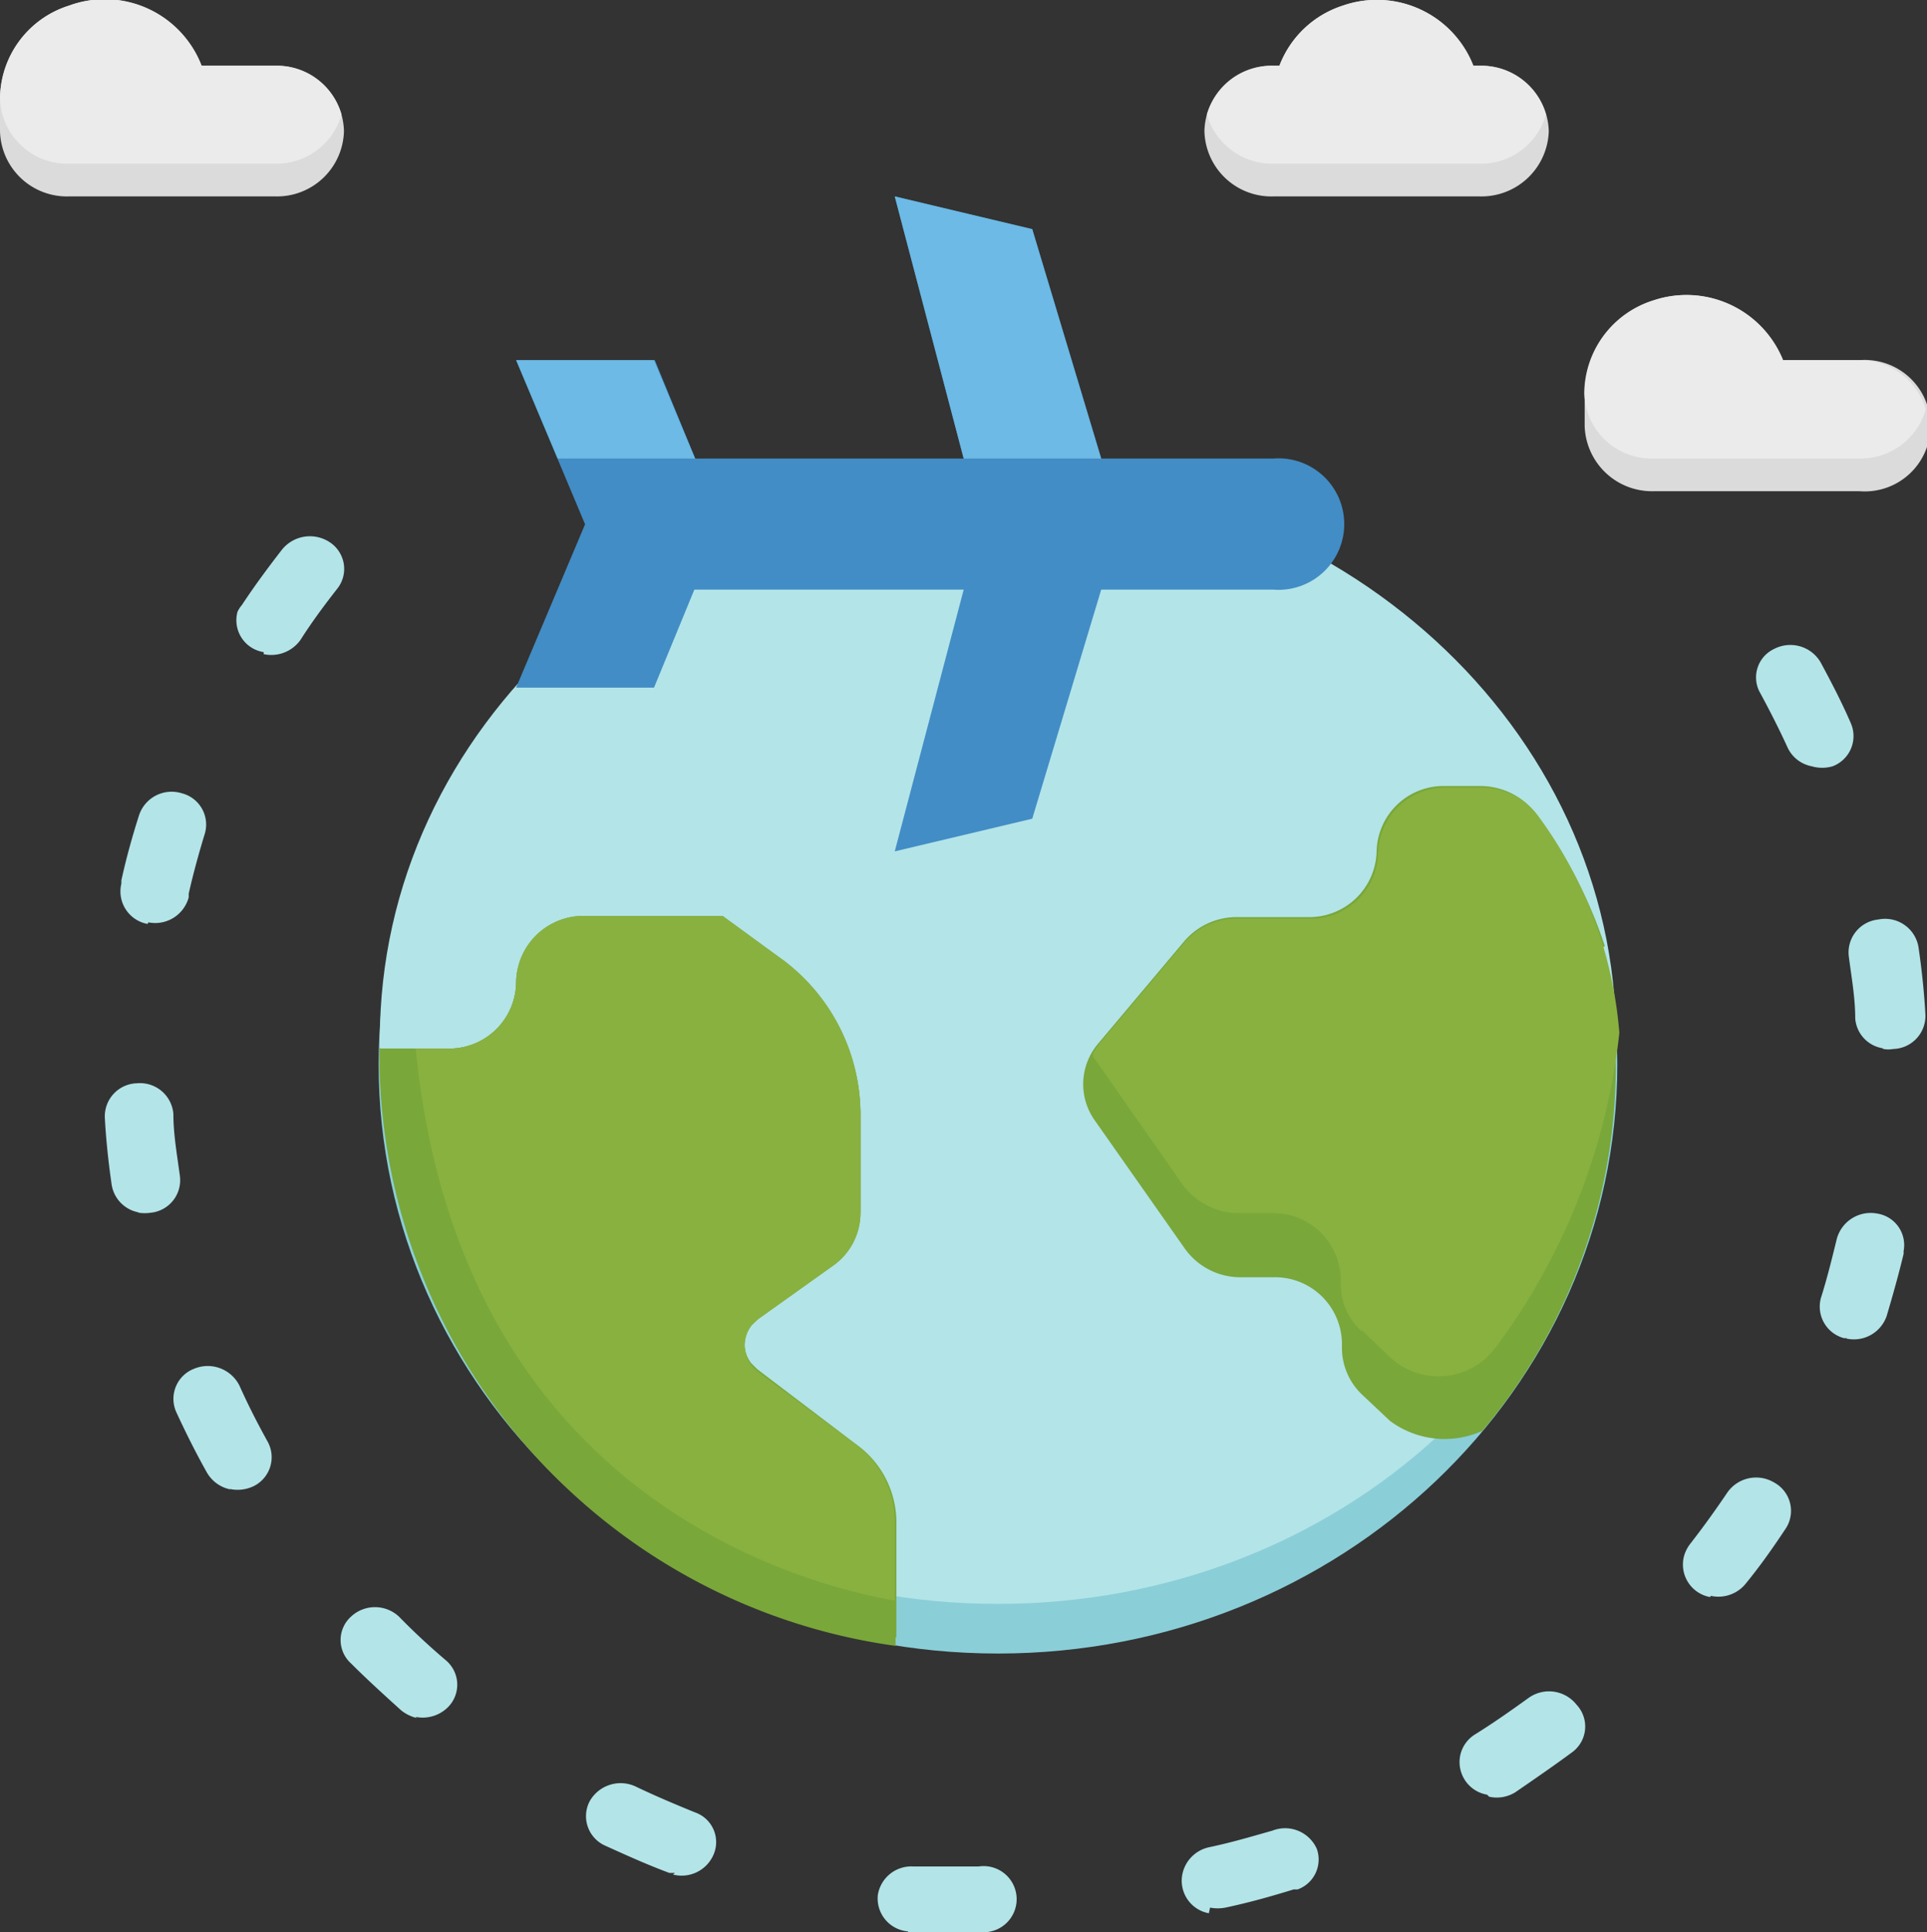 <svg xmlns="http://www.w3.org/2000/svg" viewBox="0 0 47.79 47.91"><rect x="0" y="0" width="47.79" height="47.91" fill="#333333" stroke="none"/><defs><style>.cls-1{fill:#dbdbdb;}.cls-2{fill:#ebebeb;}.cls-3{fill:#8aced8;}.cls-4{fill:#b3e4e8;}.cls-5{fill:#428dc5;}.cls-6{fill:#79a73a;}.cls-7{fill:#89b140;}.cls-8{fill:#6cbae5;}</style></defs><title>Asset 15</title><g id="Layer_2" data-name="Layer 2"><g id="Layer_1-2" data-name="Layer 1"><path class="cls-1" d="M6.83,1.63H5A2.58,2.58,0,0,0,1.71.14,2.44,2.44,0,0,0,0,2.44v.81A1.66,1.66,0,0,0,1.71,4.87H6.83a1.66,1.66,0,0,0,1.7-1.62,1.66,1.66,0,0,0-1.7-1.62"/><path class="cls-2" d="M1.71,4.06H6.83A1.68,1.68,0,0,0,8.47,2.84,1.68,1.68,0,0,0,6.83,1.63H5A2.57,2.57,0,0,0,1.71.14,2.44,2.44,0,0,0,0,2.44,1.67,1.67,0,0,0,1.71,4.06"/><path class="cls-1" d="M36.7,1.63h-.16A2.57,2.57,0,0,0,33.3.14a2.5,2.5,0,0,0-1.57,1.49h-.15a1.66,1.66,0,0,0-1.71,1.62,1.66,1.66,0,0,0,1.71,1.62H36.7a1.67,1.67,0,0,0,1.71-1.62A1.67,1.67,0,0,0,36.7,1.63"/><path class="cls-2" d="M36.7,1.63h-.16A2.57,2.57,0,0,0,33.3.14a2.5,2.5,0,0,0-1.57,1.49h-.15a1.7,1.7,0,0,0-1.65,1.21,1.69,1.69,0,0,0,1.65,1.22H36.7a1.68,1.68,0,0,0,1.64-1.22A1.68,1.68,0,0,0,36.7,1.63"/><path class="cls-3" d="M24.75,11.77c8.48,0,15.36,6.55,15.36,14.62S33.23,41,24.75,41,9.39,34.46,9.39,26.39s6.88-14.62,15.36-14.62"/><path class="cls-4" d="M24.75,11.77c8.47,0,15.33,6.28,15.33,14s-6.86,14-15.33,14-15.33-6.27-15.33-14,6.86-14,15.33-14"/><path class="cls-4" d="M22.52,47.89a.82.82,0,0,1-.75-.9.84.84,0,0,1,.88-.71c.54,0,1.08,0,1.62,0a.82.82,0,1,1,.09,1.63c-.59,0-1.18,0-1.76,0h-.08m-5.78-1.47-.14,0c-.54-.2-1.07-.44-1.6-.68a.8.8,0,0,1-.38-1.09.88.88,0,0,1,1.15-.37c.48.23,1,.45,1.47.64a.78.78,0,0,1,.45,1.06.86.86,0,0,1-1,.48Zm13.24,1a.82.82,0,0,1-.65-1A.86.86,0,0,1,30,45.8c.52-.11,1-.25,1.56-.41a.86.86,0,0,1,1.1.46.79.79,0,0,1-.48,1l-.1,0c-.55.17-1.12.33-1.69.45a1,1,0,0,1-.38,0M10.34,42.6a1,1,0,0,1-.39-.19c-.42-.38-.85-.77-1.25-1.17a.78.78,0,0,1,0-1.15.87.87,0,0,1,1.2,0h0c.37.38.76.74,1.16,1.08a.79.79,0,0,1,.06,1.15.89.89,0,0,1-.82.25m26.58,1.93a.82.82,0,0,1-.66-1,.81.81,0,0,1,.37-.5c.45-.28.89-.59,1.32-.9a.87.87,0,0,1,1.19.17A.79.79,0,0,1,39,43.44c-.46.34-.94.67-1.42,1a.87.87,0,0,1-.65.11ZM5.71,36.93a.87.87,0,0,1-.58-.42c-.27-.48-.53-1-.76-1.5a.8.8,0,0,1,.44-1.07.88.88,0,0,1,1.13.42c.21.47.45.94.7,1.39a.8.8,0,0,1-.35,1.1.92.92,0,0,1-.59.07Zm36.7,2.67a.82.82,0,0,1-.65-1,.89.89,0,0,1,.15-.31c.32-.41.63-.84.92-1.27A.87.87,0,0,1,44,36.76a.8.8,0,0,1,.3,1.12l0,0c-.31.47-.64.94-1,1.38a.87.87,0,0,1-.87.31m-39-9.51a.83.83,0,0,1-.66-.68c-.08-.55-.14-1.11-.17-1.66a.82.82,0,0,1,.8-.86.83.83,0,0,1,.9.76c0,.51.09,1,.16,1.53a.81.81,0,0,1-.72.92,1,1,0,0,1-.3,0ZM45.8,33.18l-.07,0a.81.81,0,0,1-.57-1c.15-.47.28-1,.39-1.45a.87.87,0,0,1,1-.64.79.79,0,0,1,.66.93h0v.07c-.12.5-.26,1-.42,1.54a.86.86,0,0,1-1,.56ZM3.66,22.91a.82.82,0,0,1-.65-1l0-.08c.12-.55.27-1.09.44-1.62a.85.85,0,0,1,1.06-.54.8.8,0,0,1,.57,1c-.15.49-.29,1-.4,1.49l0,.09a.86.86,0,0,1-1,.62m43,3.12a.81.81,0,0,1-.67-.74c0-.51-.09-1-.16-1.54a.82.82,0,0,1,.73-.91.84.84,0,0,1,1,.69c.08.55.14,1.11.17,1.66a.82.82,0,0,1-.8.86.65.65,0,0,1-.24,0ZM6.54,16.17a.8.8,0,0,1-.65-1A.76.76,0,0,1,6,15c.31-.47.65-.93,1-1.38a.89.89,0,0,1,1.2-.16.79.79,0,0,1,.17,1.13c-.33.42-.64.84-.92,1.28a.89.89,0,0,1-.91.35M44.93,19a.83.83,0,0,1-.6-.47c-.21-.46-.45-.93-.7-1.39A.78.78,0,0,1,44,16.09a.87.87,0,0,1,1.15.33c.27.5.53,1,.75,1.51A.8.8,0,0,1,45.45,19a.92.92,0,0,1-.52,0"/><path class="cls-1" d="M46.09,8.93H44.22A2.59,2.59,0,0,0,41,7.45a2.44,2.44,0,0,0-1.7,2.3v.81A1.67,1.67,0,0,0,41,12.18h5.12a1.63,1.63,0,1,0,0-3.25"/><path class="cls-2" d="M41,11.37h5.12a1.68,1.68,0,0,0,1.64-1.22,1.7,1.7,0,0,0-1.64-1.22H44.22A2.58,2.58,0,0,0,41,7.45a2.43,2.43,0,0,0-1.71,2.3A1.67,1.67,0,0,0,41,11.37"/><path class="cls-5" d="M31.58,11.37H27.31L25.6,5.69l-3.41-.82,1.71,6.5H17.24l-1-2.44H12.8L14.51,13,12.8,17.05h3.42l1-2.43H23.9l-1.71,6.49,3.41-.81,1.71-5.68h4.27a1.63,1.63,0,1,0,0-3.25"/><path class="cls-6" d="M9.39,26H11.1a1.66,1.66,0,0,0,1.7-1.62,1.67,1.67,0,0,1,1.71-1.62h3.41l1.37,1a4.79,4.79,0,0,1,2.05,3.9V30a1.6,1.6,0,0,1-.69,1.3L18.8,32.66a.8.8,0,0,0-.17,1.14l.15.15,2.45,1.86a2.38,2.38,0,0,1,1,1.9V40.6s-12-.81-12.8-14.62"/><path class="cls-6" d="M18.78,34a.81.81,0,0,1-.13-1.15l.15-.14,1.85-1.32a1.6,1.6,0,0,0,.69-1.3V27.61a4.79,4.79,0,0,0-2.05-3.9l-1.37-1H14.51a1.67,1.67,0,0,0-1.71,1.62A1.66,1.66,0,0,1,11.1,26H9.41c0,.14,0,.27,0,.41a14.84,14.84,0,0,0,12.8,14.4V37.71a2.38,2.38,0,0,0-1-1.9Z"/><path class="cls-7" d="M18.78,34a.81.81,0,0,1-.13-1.15l.15-.14,1.85-1.32a1.6,1.6,0,0,0,.69-1.3V27.61a4.79,4.79,0,0,0-2.05-3.9l-1.37-1H14.51a1.67,1.67,0,0,0-1.71,1.62A1.66,1.66,0,0,1,11.1,26h-.79c1.06,10.86,9.2,13.21,11.88,13.69v-2a2.38,2.38,0,0,0-1-1.9Z"/><path class="cls-6" d="M39.8,23.46a11.54,11.54,0,0,0-1.68-3.25,1.74,1.74,0,0,0-1.42-.72h-.86a1.66,1.66,0,0,0-1.7,1.62,1.67,1.67,0,0,1-1.71,1.63H30.69a1.71,1.71,0,0,0-1.33.61l-2.12,2.52a1.55,1.55,0,0,0-.09,1.91l2.22,3.16a1.69,1.69,0,0,0,1.41.73h.8a1.66,1.66,0,0,1,1.7,1.62v.14a1.6,1.6,0,0,0,.5,1.15l.69.65a2.27,2.27,0,0,0,2.29.25,14.05,14.05,0,0,0,3-12Z"/><path class="cls-7" d="M33.79,33l.68.65a1.76,1.76,0,0,0,2.41,0,2.62,2.62,0,0,0,.22-.25,15.9,15.9,0,0,0,3.06-7.79,10.46,10.46,0,0,0-2-5.36,1.74,1.74,0,0,0-1.42-.72h-.85a1.66,1.66,0,0,0-1.71,1.62,1.67,1.67,0,0,1-1.71,1.63H30.69a1.71,1.71,0,0,0-1.33.61l-2.12,2.52a2.39,2.39,0,0,0-.13.21s0,.05,0,.08l2.21,3.16a1.74,1.74,0,0,0,1.42.72h.8a1.67,1.67,0,0,1,1.71,1.63v.14a1.56,1.56,0,0,0,.5,1.14"/><polygon class="cls-8" points="16.22 8.93 12.8 8.93 13.83 11.37 17.24 11.37 16.22 8.93"/><polygon class="cls-8" points="25.6 5.68 22.19 4.87 23.9 11.37 27.31 11.37 25.6 5.68"/></g></g></svg>